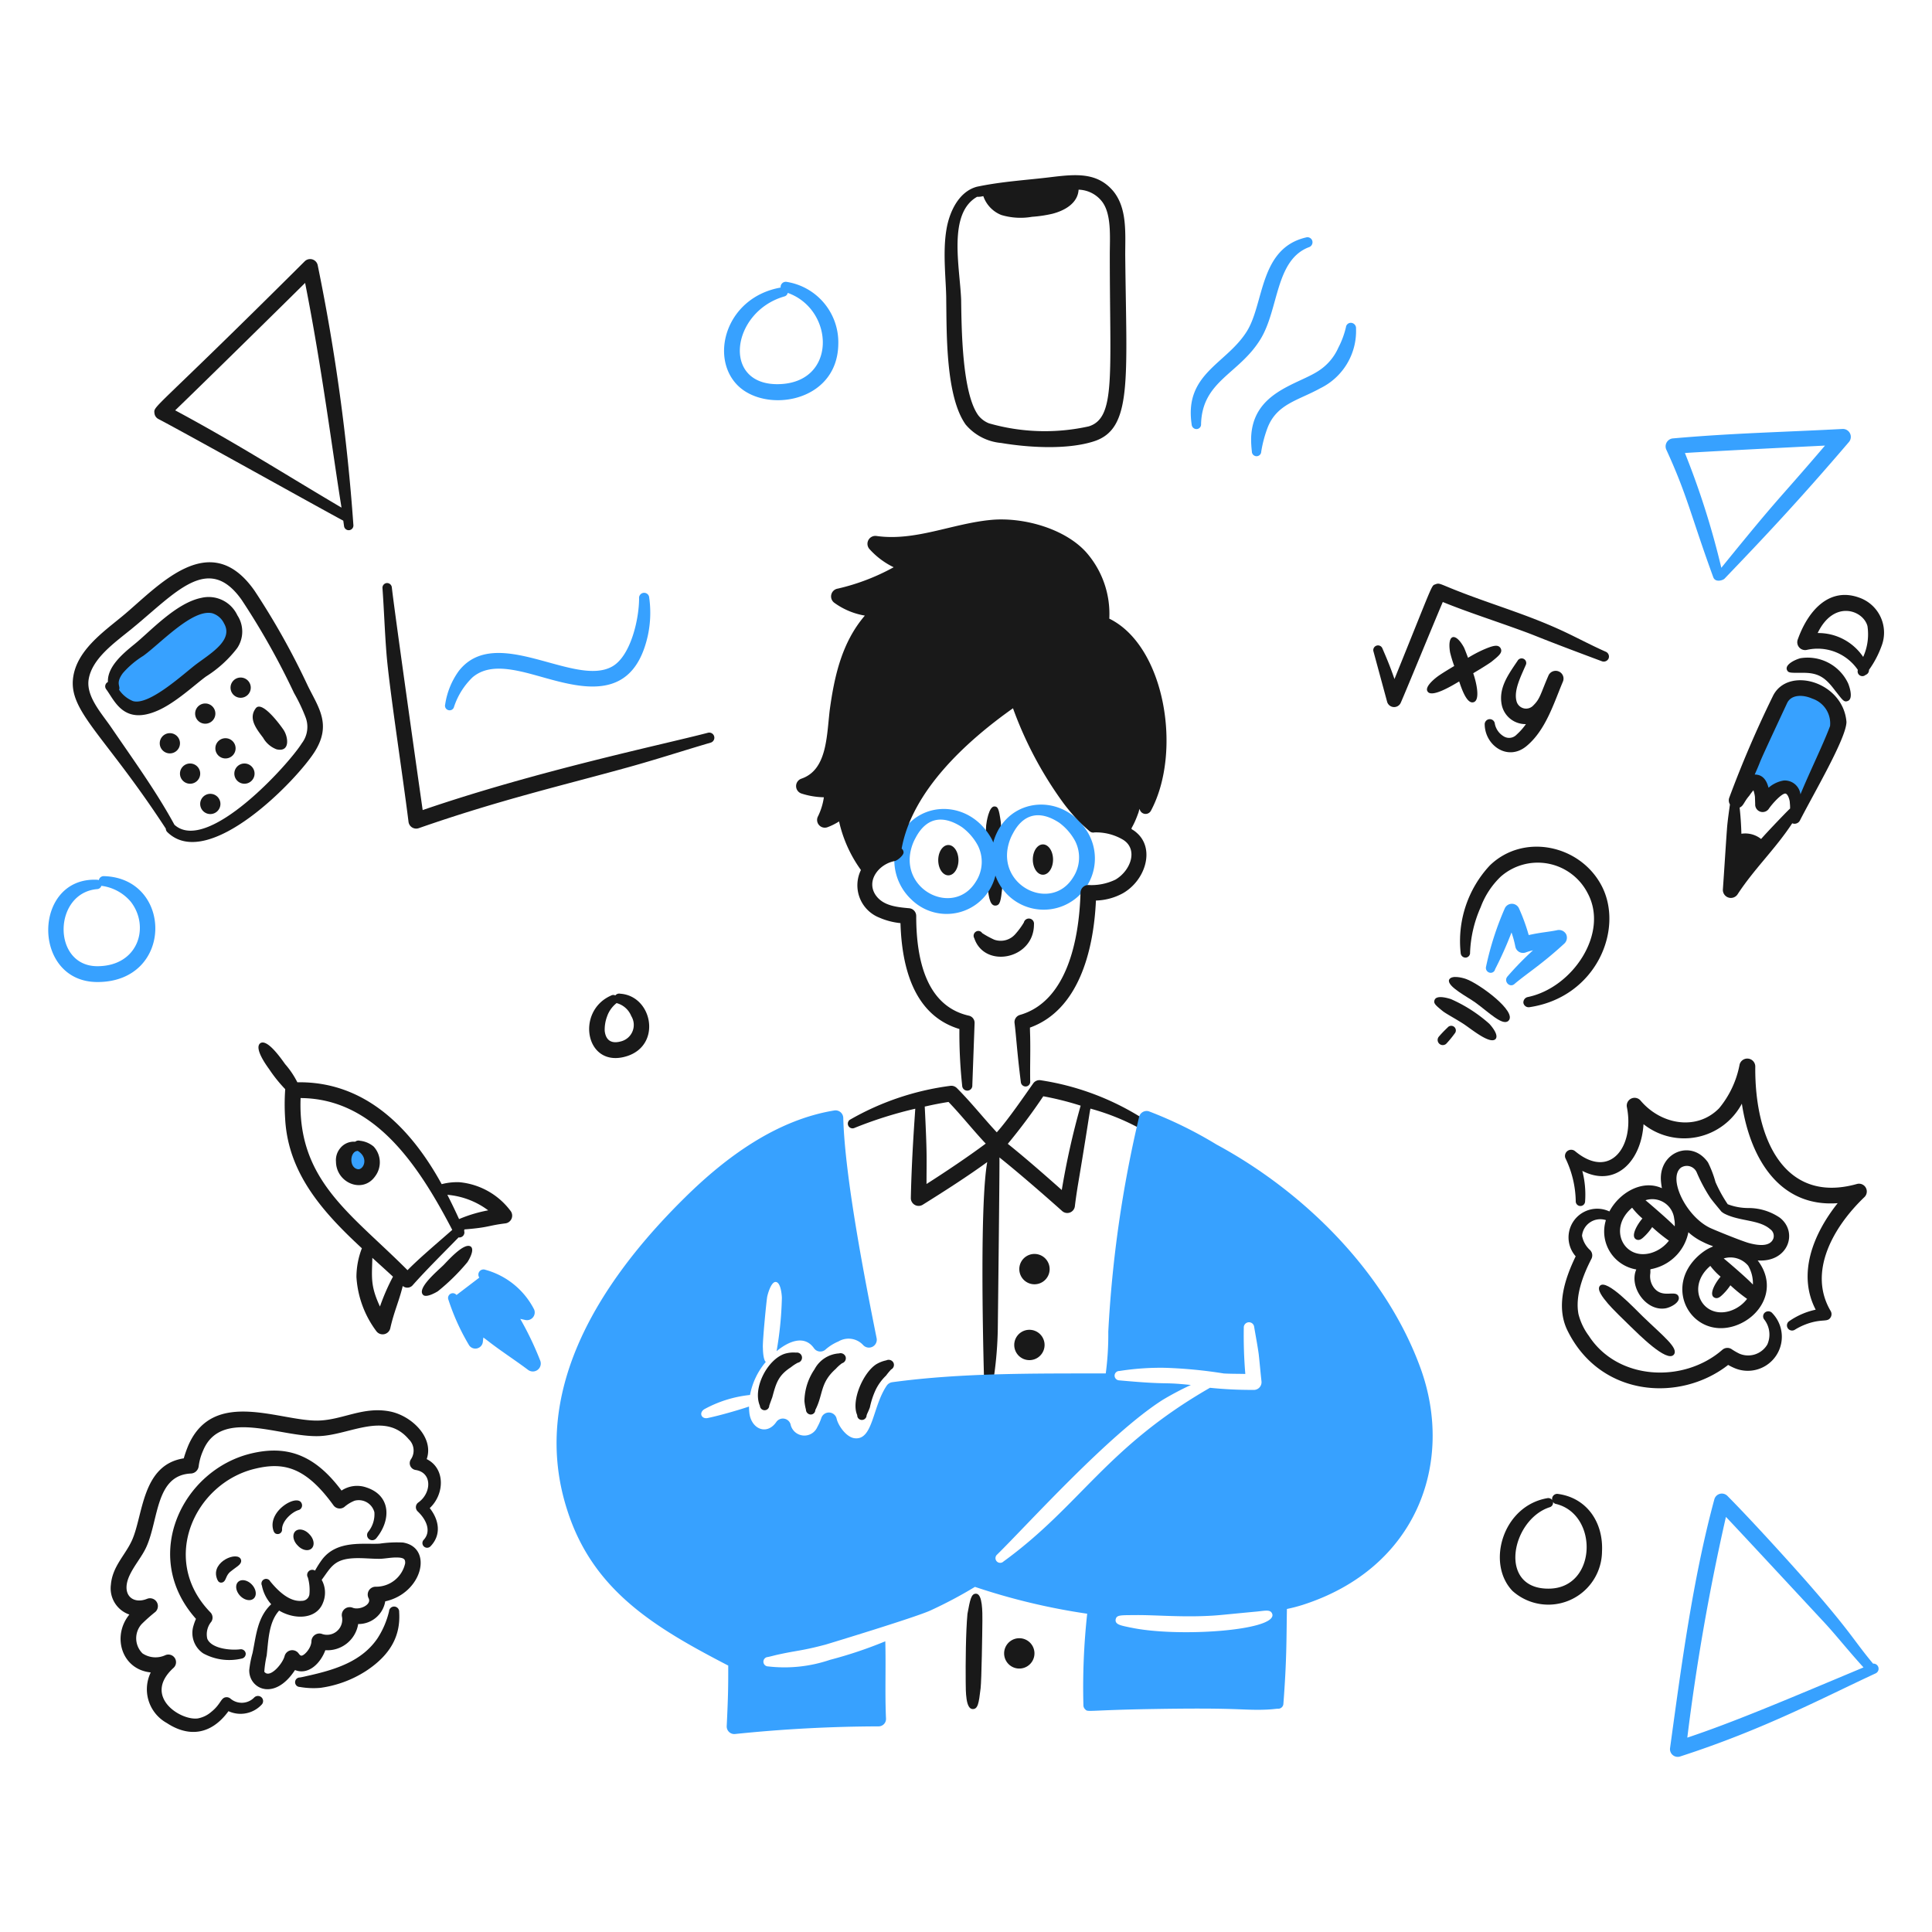 <svg xmlns="http://www.w3.org/2000/svg" width="200" height="200" viewBox="0 0 200 200"><g class="nc-icon-wrapper"><path d="M118.289 115.778a27.4 27.4 0 0 0-10.6-3.957.787.787 0 0 0-.733.335c-.807 1.137-2.582 3.743-3.769 5.062-1.365-1.459-2.629-3.077-4.135-4.583a.813.813 0 0 0-.706-.225 28.086 28.086 0 0 0-10.312 3.475.488.488 0 0 0 .445.869 42.253 42.253 0 0 1 6.269-1.98c-.069 1.146-.371 5-.459 9.256a.807.807 0 0 0 1.23.685c2.154-1.345 4.613-2.916 6.678-4.418-.744 4.2-.457 17.7-.344 21.94a.536.536 0 0 0 1.072.039 38.847 38.847 0 0 0 .367-4.711c0-.1.2-16.8.169-17.747 1.876 1.492 4.712 3.956 6.5 5.554a.792.792 0 0 0 1.309-.5c.079-.68.183-1.358.288-2.033 1.462-8.676 1.232-8.107 1.413-8.05a23.71 23.71 0 0 1 4.763 1.887.535.535 0 0 0 .733-.165.524.524 0 0 0-.178-.733zm-22.376 6.789c0-2.886.076-2.791-.184-8.02.1 0 .769-.2 2.461-.475 1.3 1.346 2.563 2.95 3.852 4.313-1.83 1.367-4.242 2.98-6.129 4.182zm14 .622c-1.7-1.509-3.757-3.316-5.586-4.78a61.044 61.044 0 0 0 3.673-4.923 31.486 31.486 0 0 1 3.869.971 79.979 79.979 0 0 0-1.955 8.732z" fill="#191919"></path><path d="M102.089 85.431c-.1.992.018 5.075.105 6.145.14.9.188 2.183.837 2.172.513-.014.571-.472.733-1.942.036-.634-.091-6.019-.157-6.655-.2-1.508-.326-1.65-.655-1.67-.588-.027-.833 1.659-.863 1.95z" fill="#191919"></path><path d="M100.859 97.126c1.059 3.176 6.176 2.193 6.176-1.429a.533.533 0 0 0-1.046-.2 7.683 7.683 0 0 1-.864 1.178 2 2 0 0 1-2.2.6 9.226 9.226 0 0 1-1.255-.686.464.464 0 0 0-.655-.138.5.5 0 0 0-.156.675z" fill="#191919"></path><path d="M112.689 86.316c-2.471-4.363-8.386-3.9-9.815.712-.093.3.029.255-.261-.257-2.477-4.371-8.391-3.9-9.814.711a5.594 5.594 0 0 0 1.57 5.656 5.2 5.2 0 0 0 8.678-2.5 5.3 5.3 0 1 0 9.642-4.319zm-11.673 4.958c-2.23 3.623-7.816.966-6.7-3.37a4.841 4.841 0 0 1 .471-1.181c1.112-2.11 2.816-2.391 4.79-1.1a5.73 5.73 0 0 1 1.648 1.9 3.756 3.756 0 0 1-.209 3.751zm10.076-.454c-2.23 3.623-7.816.966-6.7-3.37a4.826 4.826 0 0 1 .471-1.181c1.026-1.947 2.671-2.487 4.79-1.1a5.742 5.742 0 0 1 1.648 1.9 3.759 3.759 0 0 1-.209 3.751z" fill="#37a1ff"></path><g fill="#191919"><path d="M97.126 89.045a1.047 1.57 0 1 0 2.094 0 1.047 1.57 0 1 0-2.094 0z"></path><path d="M106.917 88.982a1.047 1.57 0 1 0 2.094 0 1.047 1.57 0 1 0-2.094 0z"></path><path d="M114.834 64.042a9.649 9.649 0 0 0-2.407-6.888c-2.25-2.478-6.559-3.636-9.814-3.335-4.055.378-7.862 2.235-11.882 1.665A.818.818 0 0 0 90 56.831a8.115 8.115 0 0 0 2.513 1.89 22.331 22.331 0 0 1-5.784 2.212.817.817 0 0 0-.366 1.464 7.512 7.512 0 0 0 3.166 1.33c-2.372 2.77-3.151 6.227-3.638 9.8-.322 2.75-.287 6.176-2.93 7.081a.811.811 0 0 0 .026 1.544 8.013 8.013 0 0 0 2.3.382 6.636 6.636 0 0 1-.6 1.958.8.8 0 0 0 .994 1.133 6.211 6.211 0 0 0 1.178-.591 13.7 13.7 0 0 0 2.264 5.029A3.6 3.6 0 0 0 91.045 95a7.258 7.258 0 0 0 2.172.562c.145 4.806 1.5 9.574 6.1 10.961a50.977 50.977 0 0 0 .288 5.87.525.525 0 0 0 .549.508.517.517 0 0 0 .5-.553l.235-6.419a.758.758 0 0 0-.6-.788c-4.4-1-5.443-5.8-5.443-10.311a.8.8 0 0 0-.733-.809c-1.337-.121-2.692-.265-3.455-1.345-1.037-1.505.322-3.233 1.963-3.541.308-.062.916-.6.916-.885a.5.5 0 0 0-.2-.4c1.072-5.928 6.6-11.043 11.527-14.53a39.381 39.381 0 0 0 5.156 9.727 18.119 18.119 0 0 0 2.774 3 .56.56 0 0 0 .5.124 5.468 5.468 0 0 1 2.983.769c1.568 1 .775 3.191-.811 4.122a5.727 5.727 0 0 1-2.8.555.809.809 0 0 0-.812.8c-.142 5.024-1.47 11.276-6.28 12.651a.773.773 0 0 0-.55.822c.17 1.312.255 3 .654 6.134a.5.5 0 0 0 .524.448.485.485 0 0 0 .445-.521c-.027-1.442.026-2.881 0-4.324 0-.418-.027-.834-.027-1.251 5-1.8 6.589-7.866 6.831-13.153a6.153 6.153 0 0 0 2.8-.759c2.309-1.324 3.32-4.539 1.466-6.213-.907-.841-.685.211.157-2.195a1.552 1.552 0 0 1 .1-.327.626.626 0 0 0 1.177.185c3.249-6.103 1.455-17.043-4.317-19.872z"></path><path d="M79.635 145.508c.07-.213.278-.771.314-.872.4-1.493.628-2.255 1.936-3.106a4.316 4.316 0 0 1 .707-.463.53.53 0 0 0-.183-1.044 3.109 3.109 0 0 0-1.178.12c-1.776.58-3.35 3.561-2.565 5.388a.485.485 0 0 0 .969-.023z"></path><path d="M84.4 145.966c.845-1.64.461-2.786 2.12-4.263a3.946 3.946 0 0 1 .654-.584.537.537 0 0 0 .366-.662.556.556 0 0 0-.68-.353 3.086 3.086 0 0 0-2.539 1.643 5.99 5.99 0 0 0-1.047 3.274 5.014 5.014 0 0 0 .157.9.512.512 0 0 0 .472.51.472.472 0 0 0 .497-.465z"></path><path d="M89.71 146.515c.105-.3.167-.352.341-.826a8.25 8.25 0 0 1 .6-1.817 5.182 5.182 0 0 1 1.074-1.473 7.113 7.113 0 0 1 .523-.631.533.533 0 0 0 .235-.714.561.561 0 0 0-.732-.231 3.326 3.326 0 0 0-1.021.393c-1.364.849-2.656 3.8-1.989 5.281a.473.473 0 0 0 .471.495.488.488 0 0 0 .498-.477z"></path><path d="M100.152 167.062c-.177 1.861-.2 5.144-.183 7.016.008 1.059 0 2.81.707 2.843.554.02.65-.569.837-2.152.1-.855.175-5.775.184-6.977.006-.924.014-2.759-.629-2.811-.54-.043-.644.637-.916 2.081z"></path><path d="M166.469 134.966c.347.422 1.745 1.8 2.329 2.356.787.751 3.766 3.78 4.475 2.91.539-.662-1.11-1.923-3.219-3.96-.836-.807-3.726-3.91-4.423-3.174-.374.396.307 1.239.838 1.868z"></path><path d="M184.256 126.062a5.737 5.737 0 0 0-3.245-1.007 5.97 5.97 0 0 1-2.158-.393 14.215 14.215 0 0 1-1.268-2.3 11.1 11.1 0 0 0-.773-2.027c-1.7-2.441-5.1-1.059-4.871 1.916a7.317 7.317 0 0 0 .1.752c-2.049-.939-4.419.481-5.437 2.405a2.967 2.967 0 0 0-3.49 4.645c-1.152 2.381-2.014 5.127-.916 7.544 3.356 7.047 11.7 7.611 16.7 3.7a5.99 5.99 0 0 0 .785.379 3.523 3.523 0 0 0 3.795-5.729.552.552 0 0 0-.759-.088.52.52 0 0 0-.079.743 2.54 2.54 0 0 1 .314 2.578 2.305 2.305 0 0 1-2.878.957 6.561 6.561 0 0 1-.838-.484.794.794 0 0 0-.942.079c-3.985 3.478-10.821 3.19-13.818-1.442a6.39 6.39 0 0 1-1.073-2.246c-.363-1.876.46-4.023 1.335-5.723a.779.779 0 0 0-.131-.906 2.671 2.671 0 0 1-.838-1.491 1.9 1.9 0 0 1 2.471-1.619 3.983 3.983 0 0 0 3.148 5.109c-.785 1.762.993 4.379 3.043 4.021.611-.122 1.6-.683 1.309-1.27-.332-.658-1.686.312-2.564-.908a1.97 1.97 0 0 1-.341-1.41c.067-.627-.2-.352.566-.587a4.836 4.836 0 0 0 3.378-3.7 6.041 6.041 0 0 0 1.474.994c1.687.858 1.231-.015-.39 1.4-3.794 3.385-.694 8.656 3.632 7.327 2.787-.868 4.616-3.972 2.46-6.8 3.169.219 4.208-2.926 2.299-4.419zm-13.319 3.64c-2.837.827-4.532-2.542-1.979-4.681a6.972 6.972 0 0 0 1.065 1.117c-.456.509-1.264 1.8-.67 2.151.269.157.525.024.747-.178a5.691 5.691 0 0 0 .934-1.082 17.033 17.033 0 0 0 1.73 1.405 3.626 3.626 0 0 1-1.827 1.266zm2.428-2.747c-.5-.557-2.8-2.529-3.024-2.706a2.28 2.28 0 0 1 2.975 1.943 2.606 2.606 0 0 1 .049.763zm5.666 8.771c-2.813.821-4.548-2.506-1.978-4.681a6.97 6.97 0 0 0 1.064 1.118c-.456.508-1.263 1.8-.669 2.15.269.157.524.024.747-.177a5.7 5.7 0 0 0 .934-1.083 16.761 16.761 0 0 0 1.729 1.405 3.618 3.618 0 0 1-1.827 1.268zm2.429-2.747c-.51-.569-2.582-2.355-3.024-2.705a2.392 2.392 0 0 1 2.534.753 3.608 3.608 0 0 1 .49 1.952zm2.1-4.726c-.36.853-1.628.668-2.519.425-.777-.216-3.638-1.379-4.067-1.591-2.5-1.245-4.321-5.137-2.968-6.208a1.112 1.112 0 0 1 1.638.487 16.684 16.684 0 0 0 1.408 2.634c.357.487.755.939 1.131 1.407a1.6 1.6 0 0 0 .389.262c1.6.785 3.538.574 4.682 1.58a.853.853 0 0 1 .309 1.004z"></path><path d="M163.8 121.209a9.754 9.754 0 0 1 .288 3.169.484.484 0 0 1-.968-.034 10.577 10.577 0 0 0-1.073-4.457.639.639 0 0 1 1-.722c3.663 3.045 6.182-.538 5.365-4.572a.811.811 0 0 1 1.412-.668c2.1 2.494 5.807 3.179 8.14.8a9.967 9.967 0 0 0 2.12-4.53.825.825 0 0 1 1.622.22c-.074 7.622 3.108 14.233 10.521 12.151a.807.807 0 0 1 .785 1.35c-3.272 3.127-5.874 7.785-3.507 11.792a.638.638 0 0 1 .026.618c-.305.58-.756.191-2.2.631a6.621 6.621 0 0 0-1.545.706.531.531 0 0 1-.575-.892 7.55 7.55 0 0 1 2.748-1.193c-1.9-3.655-.307-7.778 2.276-11.026-5.892.439-9.019-4.424-9.918-10.3a6.766 6.766 0 0 1-10.18 2.123c-.244 3.906-2.947 6.579-6.337 4.834z"></path><path d="M23.394 163.369c.264-.648.476-.668 1.23-1.253.222-.173.419-.411.314-.683-.34-.882-3.044.192-2.512 1.894.08.257.183.494.444.506.289.012.423-.215.524-.464z"></path><path d="M29.2 158.36c-.045-.918 1.082-1.887 1.753-2.051a.507.507 0 0 0 .262-.7c-.433-.982-3.4.711-2.957 2.664.059.262.157.5.419.526a.451.451 0 0 0 .523-.439z"></path><path d="M41.713 159.682a12.36 12.36 0 0 0-2.407.115c-1.64.1-4.382-.4-5.941 1.615a9.659 9.659 0 0 0-.752 1.179.529.529 0 0 0-.74.718 4.745 4.745 0 0 1 .157 1.743.778.778 0 0 1-.785.665c-1.282.129-2.461-1.023-3.271-2.013a.482.482 0 0 0-.864.427 4.039 4.039 0 0 0 .966 1.94c-1.441 1.357-1.558 3.244-1.934 5.058a10.613 10.613 0 0 0-.34 1.753c-.042 1.952 2.606 3.263 4.737 0 1.37.554 2.636-.68 3.14-2.054a3.23 3.23 0 0 0 3.4-2.709 2.806 2.806 0 0 0 2.8-2.347c3.87-.852 4.994-5.572 1.834-6.09zm-2.826 4.575a.815.815 0 0 0-.733 1.182c.363.679-.953 1.28-1.648.992a.819.819 0 0 0-1.1.958 1.575 1.575 0 0 1-2.12 1.74.828.828 0 0 0-1.046.752c0 .732-.762 1.535-1.047 1.512-.105-.007-.183-.1-.288-.241a.818.818 0 0 0-1.439.267c-.2.815-1.524 2.332-2.068 1.678-.052.029-.026-.126-.026-.2a11.434 11.434 0 0 1 .236-1.524c.182-1.607.211-3.452 1.289-4.645 1.622.968 3.891.915 4.546-.832a2.722 2.722 0 0 0-.141-2.349c.922-1.251 1.257-2.091 3.151-2.228.969-.071 1.989.062 2.9.049.523-.015 1.23-.167 1.858-.133.732.032.733.284.733.589a3.078 3.078 0 0 1-3.057 2.433z"></path><path d="M20.28 167.575c-5.78-6.474-1.395-15.453 5.783-17.126 3.566-.831 6.463.059 9.291 3.855a2.908 2.908 0 0 1 2.564-.327c2.588.841 2.573 3.418 1.021 5.278a.534.534 0 0 1-.837-.662 2.88 2.88 0 0 0 .654-2.049 1.672 1.672 0 0 0-2.041-1.193 3.707 3.707 0 0 0-1.073.654.8.8 0 0 1-1.126-.181c-2.894-4-5.18-4.481-8.086-3.789-6.233 1.466-9.973 9.391-4.659 14.865a.78.78 0 0 1 .105.981 2.031 2.031 0 0 0-.418 1.761c.406.993 2.318 1.227 3.4 1.094a.505.505 0 0 1 .575.4.5.5 0 0 1-.418.56 5.623 5.623 0 0 1-3.979-.539 2.547 2.547 0 0 1-.994-2.905 5.005 5.005 0 0 1 .236-.646z"></path><path d="M31.036 174.633a8.191 8.191 0 0 0 2.12.094 11.612 11.612 0 0 0 4.684-1.716c2.815-1.829 3.63-3.918 3.481-6.15a.524.524 0 1 0-1.047-.055 8.909 8.909 0 0 1-1.2 2.8c-1.613 2.366-4.324 3.224-7.092 3.847-.34.073-.628.152-.942.2a.486.486 0 1 0-.004.98z"></path><path d="M19.023 150.967a12.75 12.75 0 0 1 .5-1.405c2.652-5.921 9.587-2.364 13.5-2.507 2.493-.089 4.589-1.475 7.328-.945 2.261.437 4.6 2.709 3.82 4.936 1.936.957 1.865 3.622.315 5.072.991 1.258 1.209 2.786.078 3.957a.486.486 0 0 1-.706-.668c.82-.889.287-2.095-.629-2.957a.6.6 0 0 1 .079-.916c1.345-.95 1.484-3.088-.288-3.363a.713.713 0 0 1-.471-1.12 1.613 1.613 0 0 0-.236-2.06c-2.449-2.907-6.089-.454-9.238-.327-4.059.166-10.221-2.987-12.065 1.536a5.784 5.784 0 0 0-.444 1.594.851.851 0 0 1-.785.743c-3.694.158-3.339 4.757-4.633 7.611-.446.983-1.25 1.9-1.727 2.92-.94 2.007.323 3.049 1.806 2.442a.815.815 0 0 1 .864 1.348 17.419 17.419 0 0 0-1.44 1.28 2.2 2.2 0 0 0 .1 3.02 2.424 2.424 0 0 0 2.382.178.792.792 0 0 1 .838 1.313c-3.256 2.952.724 5.5 2.512 5.24a2.914 2.914 0 0 0 1.361-.652c1.012-.8 1-1.455 1.518-1.536a.613.613 0 0 1 .5.144 1.8 1.8 0 0 0 2.46-.126.545.545 0 0 1 .759 0 .53.53 0 0 1 0 .749 2.984 2.984 0 0 1-3.429.672c-1.8 2.467-4.123 2.715-6.385 1.225a3.989 3.989 0 0 1-1.675-5.208v-.029c-3.017-.313-4.021-3.762-2.2-5.99a2.866 2.866 0 0 1-1.911-3.1c.159-1.884 1.484-3.05 2.173-4.567 1.182-2.596 1.005-7.825 5.369-8.504z"></path><path d="M24.853 165.189a1.178.84 46.633 1 0 1.221-1.154 1.178.84 46.633 1 0-1.221 1.154z"></path><path d="M30.808 159.98a1.178.84 46.633 1 0 1.22-1.153 1.178.84 46.633 1 0-1.22 1.153z"></path></g><path d="M147.077 141.7c-3.559-9.863-11.961-18.26-21.146-23.221a42.8 42.8 0 0 0-6.988-3.431.8.8 0 0 0-1.021.565 124.611 124.611 0 0 0-3.193 22.24 30.449 30.449 0 0 1-.261 4.323c-7.351.013-14.841-.076-22.115.911a.844.844 0 0 0-.549.337c-1.5 2.192-1.415 5.714-3.35 5.46-.857-.114-1.7-1.316-1.858-2.07a.823.823 0 0 0-1.57-.029 5.591 5.591 0 0 1-.419.945 1.46 1.46 0 0 1-2.774-.307.83.83 0 0 0-1.465-.227c-1 1.456-2.642.711-2.8-.992q-.03-.3-.031-.6c-.84.291-2.943.913-4.287 1.192-.6.125-.935-.5-.366-.9a12.536 12.536 0 0 1 4.758-1.489 7.371 7.371 0 0 1 1.634-3.422c-.283-.216-.3-1.327-.3-1.43-.066-.525.374-4.99.446-5.321.015-.111.377-1.572.889-1.526.548.045.628 1.485.628 1.654a36.333 36.333 0 0 1-.548 5.511c1.3-1.072 2.9-1.687 3.872-.306a.8.8 0 0 0 1.2.131 4.887 4.887 0 0 1 1.334-.832 2.047 2.047 0 0 1 2.565.385.813.813 0 0 0 1.387-.715c-1.2-5.963-3.3-16.729-3.454-22.81a.8.8 0 0 0-.942-.769c-5.975.982-11.208 4.814-15.494 9.055-9 8.873-16.043 20.215-12.143 32.3 2.646 8.333 9.027 12.146 16.671 16.108 0 2.161 0 3-.157 6.249a.785.785 0 0 0 .89.832 147.733 147.733 0 0 1 14.839-.788.767.767 0 0 0 .759-.816c-.119-2.669 0-5.224-.072-7.99a44.591 44.591 0 0 1-5.725 1.919 14.659 14.659 0 0 1-6.412.68.486.486 0 0 1-.026-.971c.314-.065.6-.146.89-.215 2.158-.485 2.562-.4 5.1-1.075.1-.027 9.185-2.781 10.822-3.518a46.084 46.084 0 0 0 4.632-2.454 66.965 66.965 0 0 0 11.619 2.779 70.062 70.062 0 0 0-.392 9.448.582.582 0 0 0 .183.447c.3.324.123.083 7.066-.031 8.3-.139 8.924.1 11.018.081 1.275-.016 1.607-.11 1.858-.11a.54.54 0 0 0 .576-.487c.351-4.6.312-6.62.366-9.84a16.072 16.072 0 0 0 1.623-.421c11.842-3.795 15.721-14.73 12.233-24.439zm-43.235 19.979a.487.487 0 0 1-.628-.744c3.05-2.988 11.622-12.521 17.169-16.034a31.8 31.8 0 0 1 2.893-1.528c-3.217-.337-1.967.015-7.395-.477a.5.5 0 0 1-.5-.482.487.487 0 0 1 .5-.489 27.268 27.268 0 0 1 4.737-.33 48.1 48.1 0 0 1 6.072.586c.732.042 1.491.032 2.224.05a47.5 47.5 0 0 1-.157-4.776.539.539 0 0 1 1.073-.1c.157.942.34 1.874.471 2.821.105.937.183 1.882.288 2.822a.8.8 0 0 1-.864.884 41.461 41.461 0 0 1-4.47-.219c-10.755 6.176-13.414 12.211-21.413 18.011zm13.217 6.812c-.986-.217-1.623-.292-1.571-.825.1-.51.461-.457 2.2-.473 1.883-.013 4.525.225 7.406.081 1.089-.052 1.314-.1 5.025-.448.921-.092 1.445-.25 1.6.3.308 1.692-9.841 2.385-14.66 1.36z" fill="#37a1ff"></path><path d="M160.685 155.291a.528.528 0 0 1 .6-.639c2.968.4 4.712 2.926 4.554 5.975a5.557 5.557 0 0 1-9.265 4.067c-2.74-2.853-1.013-8.795 3.586-9.6a.5.5 0 0 1 .525.197zm.078.175a.485.485 0 0 1-.366.57c-3.971 1.318-5.392 8.553.027 8.419 4.883-.12 5.071-7.655.68-8.761a.451.451 0 0 1-.341-.228z" fill="#191919"></path><path d="M193.9 172.218a.53.53 0 0 1 .262 1.01c-5.45 2.523-11.527 5.784-20.23 8.6a.8.8 0 0 1-1.046-.882c1.155-8.411 2.349-17.481 4.58-25.726a.807.807 0 0 1 1.36-.361c2.757 2.781 7.013 7.514 8.375 9.073 4.543 5.205 4.641 5.821 6.699 8.286zm-15.231-15.192a228.908 228.908 0 0 0-4 22.854c4.757-1.593 9.838-3.744 18.241-7.27-1.656-1.822-2.832-3.327-4.056-4.648-1.054-1.128-9.379-10.107-10.19-10.936z" fill="#37a1ff"></path><path d="M105.518 131.378a1.57 1.57 0 1 0 3.14 0 1.57 1.57 0 1 0-3.14 0z" fill="#191919"></path><path d="M104.994 139.23a1.57 1.57 0 1 0 3.14 0 1.57 1.57 0 1 0-3.14 0z" fill="#191919"></path><path d="M103.947 171.158a1.57 1.57 0 1 0 3.14 0 1.57 1.57 0 1 0-3.14 0z" fill="#191919"></path><path d="M43.755 83.858c11.861-4.072 24.976-6.806 29.52-8a.53.53 0 0 1 .288 1.021c-2.817.826-5.627 1.742-8.479 2.533-6.741 1.87-13.371 3.4-21.722 6.315a.8.8 0 0 1-1.073-.656c-.61-4.9-1.985-13.78-2.277-17.373-.183-2.279-.256-4.556-.419-6.819a.49.49 0 0 1 .446-.522.5.5 0 0 1 .523.446c.264 2.397 2.669 19.397 3.193 23.055z" fill="#191919"></path><path d="M47 73.175a7.531 7.531 0 0 1 1.91-3.052c1.372-1.174 3.227-1 5-.612 4.346.946 11.367 4.459 13.164-3.763a11.2 11.2 0 0 0 .131-3.882.525.525 0 1 0-1.047.076c0 2.173-.876 5.97-2.774 7.048-3.893 2.211-12.03-4.46-15.886.463a7.891 7.891 0 0 0-1.413 3.468.473.473 0 0 0 .34.594.466.466 0 0 0 .575-.34z" fill="#37a1ff"></path><path d="M63.7 103.046a.5.5 0 0 1 .5-.178c3.346.214 4.341 5.33.68 6.47-4.258 1.325-5.337-4.622-1.648-6.266a.489.489 0 0 1 .468-.026zm.13.793a3 3 0 0 0-.994 1.408 3.851 3.851 0 0 0-.235 1.487c.115.952.687 1.38 1.779 1.041a1.754 1.754 0 0 0 .968-2.593 2.262 2.262 0 0 0-1.521-1.343z" fill="#191919"></path><path d="M10.23 91.11a.516.516 0 0 1 .55-.411c7.133.219 7.227 10.973-.707 10.96-6.812-.011-6.717-10.862-.052-10.589a.554.554 0 0 1 .209.04zm.262.586a.475.475 0 0 1-.445.345c-4.566.406-4.671 7.974.026 7.98 4.255 0 5.478-4.109 3.455-6.687a4.769 4.769 0 0 0-3.036-1.634z" fill="#37a1ff"></path><path d="M80.812 29.768a.537.537 0 0 1 .654-.583 6.338 6.338 0 0 1 5.313 6.484c-.119 6.019-7.542 7.144-10.442 4.2s-1.157-9.104 4.475-10.101zm.733.553a.475.475 0 0 1-.366.371c-5.487 1.591-6.5 9.181-.6 9.077 6.112-.107 5.821-7.729.966-9.448z" fill="#37a1ff"></path><path d="M124.334 43.9c.119-4.486 3.922-5.152 6.15-8.783 1.91-3.111 1.519-8.182 5-9.522a.54.54 0 0 0 .366-.663.525.525 0 0 0-.654-.351c-4.825 1.128-4.317 6.778-6.1 9.68-2.1 3.422-6.545 4.389-5.731 9.706a.5.5 0 0 0 .523.451.48.48 0 0 0 .446-.518z" fill="#37a1ff"></path><path d="M130.562 46.756a12.666 12.666 0 0 1 .655-2.47c.961-2.482 3.181-2.83 5.443-4.085a6.593 6.593 0 0 0 3.716-6.185.551.551 0 0 0-.47-.594.509.509 0 0 0-.576.458 9.039 9.039 0 0 1-.785 2.111 5.5 5.5 0 0 1-2.015 2.377c-2.192 1.468-6.891 2.2-7.014 7a10.617 10.617 0 0 0 .078 1.368.484.484 0 1 0 .968.015z" fill="#37a1ff"></path><path d="M177.356 59.752c-2.308-6.328-2.672-8.446-4.868-13.221a.832.832 0 0 1 .654-1.144c6.222-.555 11.447-.65 17.587-.981a.821.821 0 0 1 .68 1.341c-5.369 6.283-9.051 10.153-12.876 14.146-.139.168-.959.457-1.177-.141zm11.567-13.624c-3.454.168-13.137.661-14.5.769a83.858 83.858 0 0 1 3.768 11.881c6.347-7.821 5.352-6.359 10.732-12.65z" fill="#37a1ff"></path><path d="M144.355 70.294c4.122-10.173 3.794-9.633 4.239-9.807.484-.189.383-.02 3.3 1.072 3.338 1.252 6.4 2.167 9.657 3.657 1.572.719 3.1 1.555 4.684 2.254a.544.544 0 0 1 .288.691.552.552 0 0 1-.706.288c-6.687-2.494-6.394-2.467-8.061-3.081-2.881-1.059-5.911-2.028-8.4-3.05-1 2.351-3.847 9.3-4.344 10.415a.752.752 0 0 1-1.413-.068l-1.414-5.214a.489.489 0 0 1 .916-.34c.205.489.731 1.647 1.254 3.183z" fill="#191919"></path><path d="M155.346 67.109c-.243-.394-.688-.341-1.858.178a13.765 13.765 0 0 0-1.517.809c-.037-.1-.367-.971-.419-1.066-.872-1.593-1.762-1.431-1.44.508a13.749 13.749 0 0 0 .429 1.408c-.405.239-1.372.817-1.763 1.115-.426.323-1.295 1.077-1 1.512.414.721 2.638-.657 3.275-1.029.24.7.783 2.368 1.488 2.149.705-.2.316-1.987-.033-3 .475-.282 1.446-.865 1.891-1.189.801-.646 1.172-.959.947-1.395z" fill="#191919"></path><path d="M157.963 74.96a2.505 2.505 0 0 1-2.512-2.036c-.322-1.726.68-3.083 1.649-4.52a.477.477 0 1 1 .837.458c-.481 1.13-1.264 2.61-.942 3.742a1.02 1.02 0 0 0 1.754.4c.693-.681.726-1.175 1.544-3.067a.817.817 0 0 1 1.073-.426.8.8 0 0 1 .418 1.067c-.929 2.2-1.766 5.011-3.768 6.663-1.928 1.591-4.264-.058-4.319-2.211a.535.535 0 0 1 .472-.581.523.523 0 0 1 .575.471 1.951 1.951 0 0 0 1 1.351 1.065 1.065 0 0 0 1.256-.223 6.416 6.416 0 0 0 .963-1.088z" fill="#191919"></path><path d="M152.18 98.61a12.7 12.7 0 0 1 1.1-4.7 8.454 8.454 0 0 1 2.067-3.154 5.8 5.8 0 0 1 9 1.694c2.251 4.153-1.555 9.811-6.2 10.766a.568.568 0 0 0-.444.615.552.552 0 0 0 .628.432c6.908-1.027 9.832-8.081 7.459-12.585-2.226-4.224-8.077-5.47-11.568-2.084a11.472 11.472 0 0 0-3.01 9.087.5.5 0 0 0 .524.45.485.485 0 0 0 .444-.521z" fill="#191919"></path><path d="M152.729 103.782c1.4 1.011 2.834 2.473 3.429 1.886.941-.94-3.052-3.855-4.4-4.326-.383-.136-1.531-.434-1.754.095-.212.687 1.912 1.755 2.725 2.345z" fill="#191919"></path><path d="M149.353 104.671c.335.268 1.355.809 2.146 1.322s2.75 2.167 3.324 1.565c.357-.429-.452-1.365-.654-1.581a15.146 15.146 0 0 0-3.979-2.554c-.49-.155-1.473-.4-1.674.076-.149.349.058.54.837 1.172z" fill="#191919"></path><path d="M149.851 106.375a12.023 12.023 0 0 0-.89.924.532.532 0 1 0 .811.688 10.889 10.889 0 0 0 .811-.992.48.48 0 1 0-.732-.62z" fill="#191919"></path><path d="M156.471 96.53a38.277 38.277 0 0 1-1.7 3.807.463.463 0 0 1-.575.351.506.506 0 0 1-.367-.591A30.948 30.948 0 0 1 155.791 94a.807.807 0 0 1 1.466.062 19.822 19.822 0 0 1 .994 2.735c1.354-.3 1.956-.3 2.984-.513a.844.844 0 0 1 .89.427.831.831 0 0 1-.184.965c-2.3 2.118-3.829 3.063-5.129 4.154-.5.5-1.2-.234-.759-.746a31.915 31.915 0 0 1 2.643-2.709 6.8 6.8 0 0 0-.759.223.809.809 0 0 1-1.073-.618 10.4 10.4 0 0 0-.393-1.45z" fill="#37a1ff"></path><path d="M185.887 84.735c1.492-3.314 4.523-9.052 4.449-9.945-.281-3.422-4.962-4.714-6.071-2.34a105.836 105.836 0 0 0-4.475 10.408c.418-.738 1.963-3.041 2.538-1.146a4.37 4.37 0 0 1 .131 1.578c.6-.8 2.46-2.892 3.245-1.12a5.489 5.489 0 0 1 .078 2.588z" fill="#37a1ff"></path><path d="M186.594 69.65c1.657-.021 2.369.49 3.376 1.84.762.951.9 1.24 1.308 1.075.572-.207.232-1.371.027-1.85a4.633 4.633 0 0 0-4.92-2.578c-.538.141-1.585.63-1.414 1.18.149.361.307.333 1.623.333z" fill="#191919"></path><path d="M192.325 69.351a5.038 5.038 0 0 0-5.26-2.08.812.812 0 0 1-.968-1.052c1.092-3.085 3.312-5.461 6.359-4.356a3.84 3.84 0 0 1 2.329 4.992 10.144 10.144 0 0 1-1.308 2.489.528.528 0 0 1-.34.518l-.027.015a.491.491 0 0 1-.785-.526zm.55-1.345a5.691 5.691 0 0 0 .445-3.187c-.427-1.654-3.477-2.783-5.156.714a5.592 5.592 0 0 1 4.711 2.473z" fill="#191919"></path><path d="M183.506 72.105a113.69 113.69 0 0 0-4.5 10.491.805.805 0 0 0 .077.677c-.032.275-.26 1.733-.313 2.629-.053.617-.314 4.731-.419 6.184a.83.83 0 0 0 1.518.5c1.731-2.654 3.924-4.707 5.661-7.36a.627.627 0 0 0 .8-.293c1.444-2.832 4.815-8.541 4.815-10.206-.345-4.198-6.138-5.827-7.639-2.622zm-1.2 14.746a2.62 2.62 0 0 0-2.038-.54 32.027 32.027 0 0 0-.183-2.712c.42-.18.435-.58 1.01-1.238a5.251 5.251 0 0 1 .419-.55 3.325 3.325 0 0 1 .157.673l.026.759a.773.773 0 0 0 1.387.515c.415-.617 1.446-1.718 1.78-1.6.226.079.419.641.419.973a4.366 4.366 0 0 1 .026.57c-.116.075-2.215 2.256-3 3.15zm7.137-11.679c-.708 1.9-2.108 4.735-3.061 7.058a1.638 1.638 0 0 0-1.728-1.432 3.164 3.164 0 0 0-1.57.746c-.065-.1-.254-1.383-1.439-1.361 1.076-2.417-.386.615 3.349-7.385.42-.911 1.623-.916 2.617-.476a2.7 2.7 0 0 1 1.835 2.85z" fill="#191919"></path><path d="M35.537 53.9c-1.91-1.008-16.4-9.1-19.131-10.52a.768.768 0 0 1-.418-.6c-.084-.824-.24 0 15.545-15.719a.8.8 0 0 1 1.361.421 205.6 205.6 0 0 1 3.69 26.888.487.487 0 0 1-.968.1zm-3.952-24.613c-2.172 2.158-11.122 10.957-13.451 13.191 6.427 3.451 11.23 6.542 17.22 10.072-.925-5.699-2.021-14.432-3.769-23.263z" fill="#191919"></path><path d="M116.483 26.37c0-2.258.214-4.8-1.23-6.574-1.646-1.961-3.835-1.773-6.359-1.472-2.588.323-5.121.448-7.774 1.008-1.907.52-2.851 2.663-3.14 4.4-.419 2.436-.026 5.358-.026 7.3.049 3.486-.06 10.022 2.015 12.923a5.424 5.424 0 0 0 3.664 1.9c2.849.481 6.81.715 9.553-.151 4.087-1.267 3.424-6.341 3.297-19.334zm-3.769 17.766a20.96 20.96 0 0 1-10.337-.314 2.633 2.633 0 0 1-1.1-.82c-1.7-2.329-1.738-9.106-1.78-12-.143-3.429-1.388-8.9 1.649-10.627a2.32 2.32 0 0 0 .645-.073 3.238 3.238 0 0 0 1.865 1.954 6.938 6.938 0 0 0 3.179.187 13.426 13.426 0 0 0 2.082-.308c1.349-.339 2.664-1.129 2.738-2.5a3.179 3.179 0 0 1 2.367 1.156c1.076 1.292.864 3.749.864 5.582.001 12.513.634 16.879-2.172 17.763z" fill="#191919"></path><path d="M37.133 118.594l-.287.081c-1.78.173-1.6 2.845.026 3.162 1.585.309 2.594-2.515.261-3.243z" fill="#37a1ff"></path><path d="M36.767 118.191a.554.554 0 0 1 .5-.1 2.642 2.642 0 0 1 1.414.6 2.406 2.406 0 0 1 .156 3.075c-1.288 1.844-4.029.69-4.056-1.507a1.916 1.916 0 0 1 .419-1.374 1.8 1.8 0 0 1 1.567-.694zm.262.942a.563.563 0 0 1-.131.026c-.7.21-.741 1.711.131 1.874.584.11 1.204-1.157 0-1.9z" fill="#191919"></path><path d="M45.325 133.671a21.193 21.193 0 0 0 3.062-3.012c.118-.177.768-1.241.366-1.6-.686-.541-2.509 1.584-2.879 1.939-.66.636-2.7 2.355-2.093 3.026.307.392 1.419-.273 1.544-.353z" fill="#191919"></path><path d="M55.924 140.852a32.727 32.727 0 0 0-2.067-4.323l.523.115a.8.8 0 0 0 .916-1.081 8.047 8.047 0 0 0-5.051-4.114.534.534 0 0 0-.626.808l-2.36 1.8a.491.491 0 0 0-.835.5 23.029 23.029 0 0 0 2.146 4.719.781.781 0 0 0 1.413-.356l.053-.461c.209.152.415.306.6.451 1.31 1.011 2.7 1.9 4.03 2.9a.822.822 0 0 0 1.258-.958z" fill="#37a1ff"></path><path d="M52.836 125.33a7.472 7.472 0 0 0-5.26-2.946 6.252 6.252 0 0 0-1.853.2c-3.3-6.008-8.084-10.657-14.941-10.546a8.929 8.929 0 0 0-1.264-1.877c-.484-.678-1.857-2.629-2.565-2.173-.716.519.741 2.453.916 2.7a14.85 14.85 0 0 0 1.657 2.063 22.137 22.137 0 0 0-.008 3.046c.295 5.624 3.83 9.622 7.944 13.425a8.3 8.3 0 0 0-.564 2.963 10.408 10.408 0 0 0 2.041 5.59.812.812 0 0 0 1.466-.288c.374-1.674.893-2.758 1.289-4.362a.73.73 0 0 0 1.014-.066c1.519-1.711 3.15-3.3 4.763-4.964a.521.521 0 0 0 .576-.683.536.536 0 0 0 .025-.142c2.609-.209 2.368-.391 4.24-.625a.808.808 0 0 0 .524-1.315zm-13.5 9.927c-1-2.14-.841-2.99-.791-5.045.238.217 1.669 1.512 2.137 1.948a21.7 21.7 0 0 0-1.35 3.097zm2.852-3.766c-5.835-5.861-11.4-9.256-11.07-17.82 7.6.046 12.151 6.831 15.7 13.646-1.712 1.503-3.39 2.912-4.634 4.174zm5.335-5.289a60.197 60.197 0 0 0-1.213-2.516 8.2 8.2 0 0 1 4.227 1.608 14.417 14.417 0 0 0-3.018.906z" fill="#191919"></path><path d="M17.165 85.781C10.764 75.967 7.022 73.6 7.587 70.034c.429-2.7 3.025-4.562 5-6.18 3.659-3 9.077-9.4 13.765-2.7a76.685 76.685 0 0 1 5.522 9.862c1.1 2.233 2.458 3.971.733 6.755-1.8 2.908-11.047 12.518-15.284 8.369a.505.505 0 0 1-.158-.359zm.89-.405c3.379 3.081 11.825-6.233 13.19-8.435a2.779 2.779 0 0 0 .393-2.675 17.947 17.947 0 0 0-1.2-2.525 76.477 76.477 0 0 0-5.421-9.641c-3.463-4.9-6.856-.7-11.411 3.017-1.736 1.417-4.052 3.022-4.423 5.182-.306 1.785 1.345 3.554 2.33 5 2.32 3.395 4.687 6.666 6.542 10.077z" fill="#191919"></path><path d="M23.865 64.115c-2.407-4.074-7.066 1.313-9.5 3.174-1.047.812-3.114 2.3-2.538 3.907l-.445-.157c.6.746 1.178 1.851 2.172 2.175 2.25.749 5.653-2.62 7.3-3.837 1.676-1.248 4.398-2.928 3.011-5.262z" fill="#37a1ff"></path><path d="M11.172 70.6c-.074-1.6 1.6-2.982 2.748-3.913 1.649-1.336 4.3-4.263 6.909-4.793a3.277 3.277 0 0 1 3.742 1.8 3.062 3.062 0 0 1-.026 3.41 12.269 12.269 0 0 1-3.218 2.926c-1.148.837-3.11 2.693-4.973 3.517-3.563 1.577-4.489-1.037-5.365-2.2a.5.5 0 0 1 .183-.747zm1.152.8a3.162 3.162 0 0 0 1.439 1.175c1.7.508 5.353-2.928 6.6-3.853 1.561-1.155 3.817-2.5 2.827-4.19a1.985 1.985 0 0 0-1.231-1.052c-2.039-.458-5.337 3.116-7.118 4.407a9.272 9.272 0 0 0-2.12 1.791c-.791 1.076-.221 1.33-.397 1.722z" fill="#191919"></path><path d="M16.537 76.944a1.047 1.047 0 1 0 2.094 0 1.047 1.047 0 1 0-2.094 0z" fill="#191919"></path><path d="M20.201 73.871a1.047 1.047 0 1 0 2.094 0 1.047 1.047 0 1 0-2.094 0z" fill="#191919"></path><path d="M18.631 80.084a1.047 1.047 0 1 0 2.094 0 1.047 1.047 0 1 0-2.094 0z" fill="#191919"></path><path d="M22.295 77.467a1.047 1.047 0 1 0 2.094 0 1.047 1.047 0 1 0-2.094 0z" fill="#191919"></path><path d="M20.724 83.224a1.047 1.047 0 1 0 2.094 0 1.047 1.047 0 1 0-2.094 0z" fill="#191919"></path><path d="M24.258 80.084a1.047 1.047 0 1 0 2.094 0 1.047 1.047 0 1 0-2.094 0z" fill="#191919"></path><path d="M23.865 71.186a1.047 1.047 0 1 0 2.094 0 1.047 1.047 0 1 0-2.094 0z" fill="#191919"></path><path d="M26.477 73.321c-.809 1.075.1 2.168.764 3.057a2.687 2.687 0 0 0 1.387 1.191c1.441.337 1.218-1.3.707-2.041-.565-.818-2.261-3-2.858-2.207z" fill="#191919"></path></g></svg>